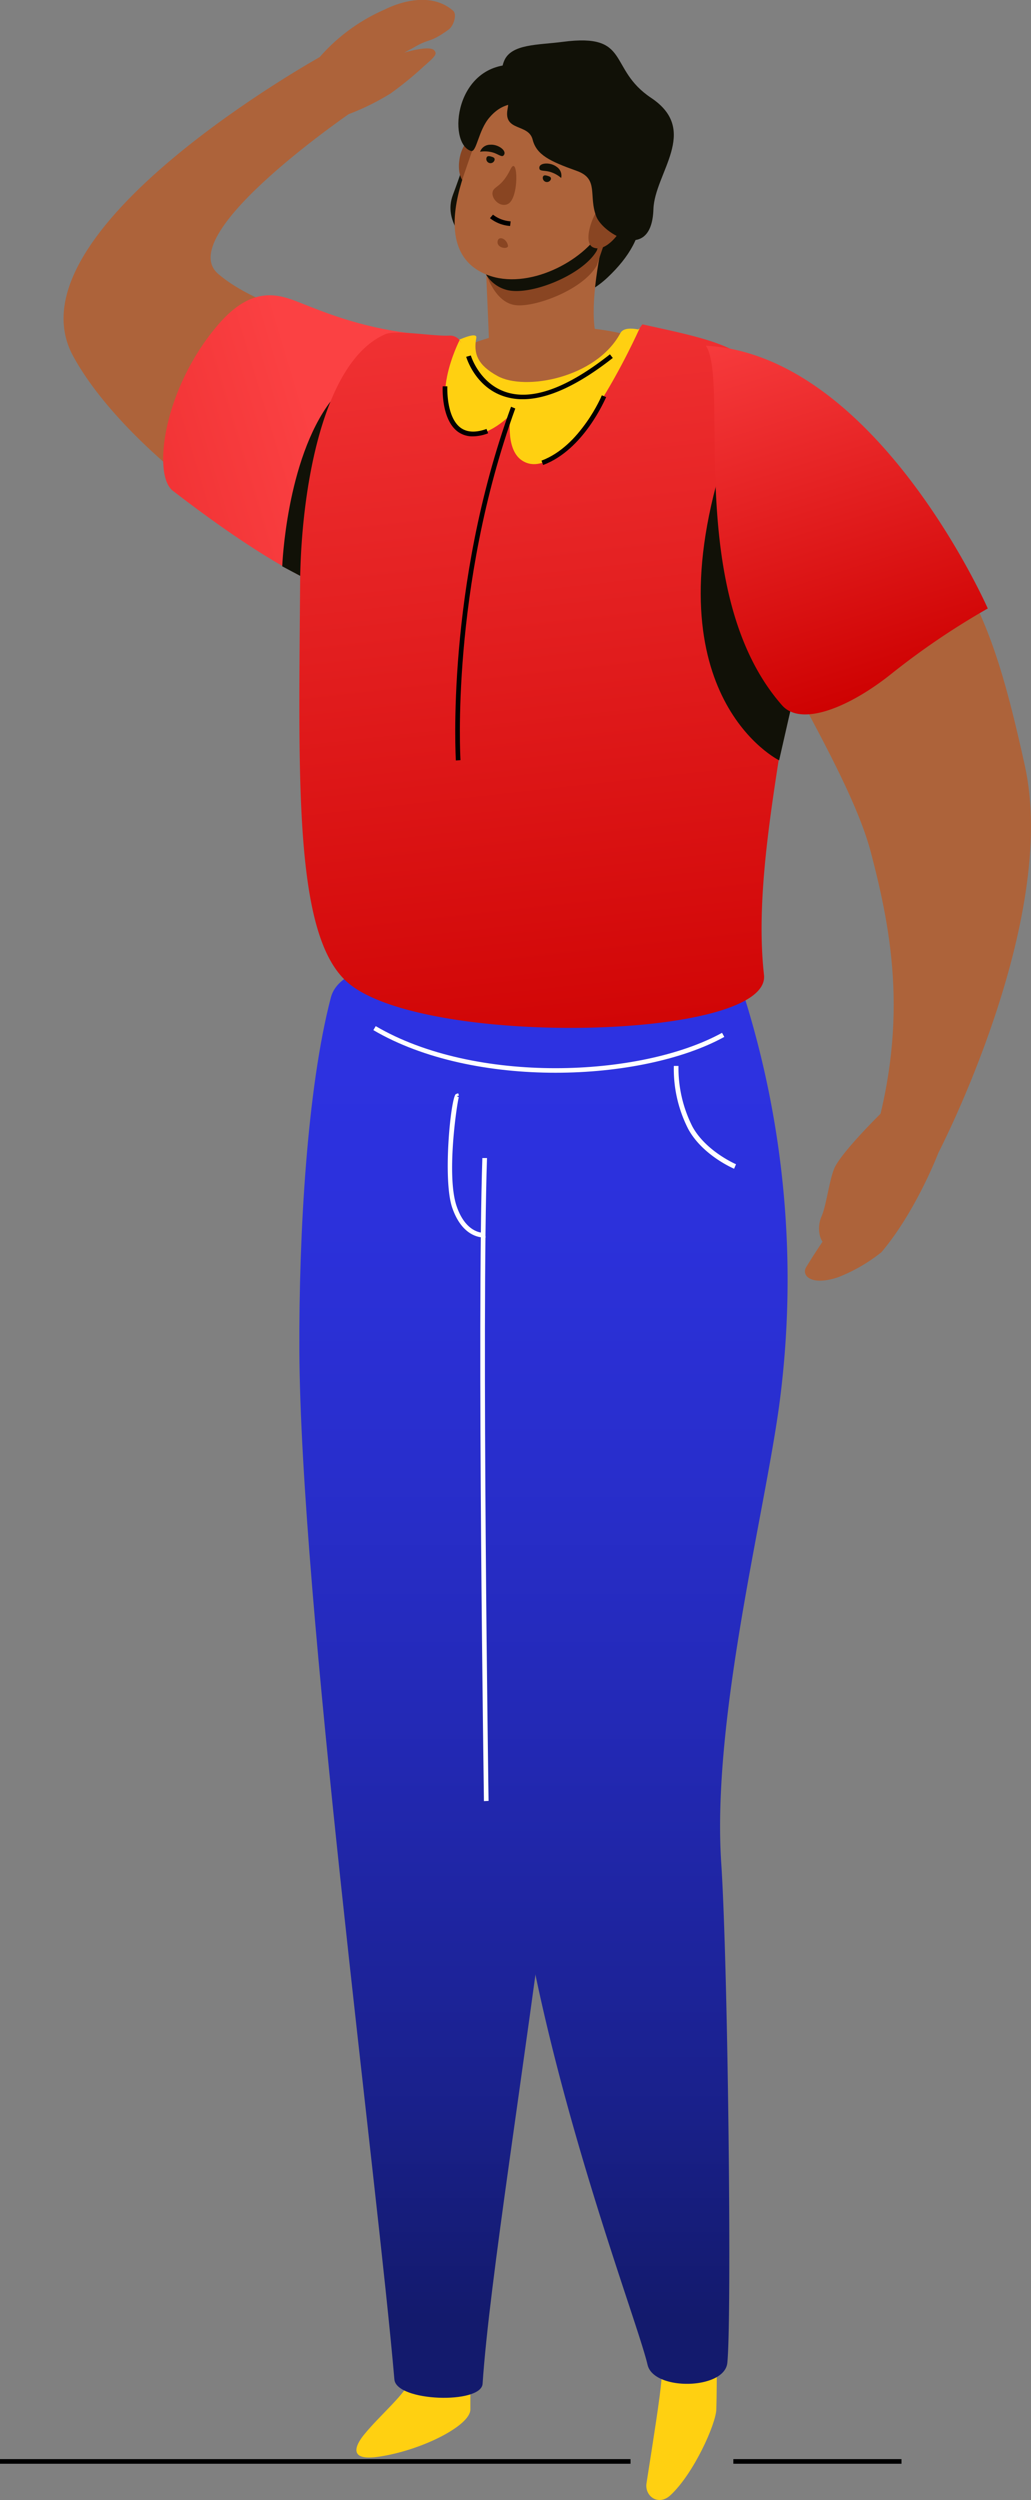 <svg xmlns="http://www.w3.org/2000/svg" xmlns:xlink="http://www.w3.org/1999/xlink" viewBox="0 0 222.1 538.58"><rect x="0" y="0" width="222.1" height="538.58" fill="#808080" stroke="none"/><defs><style>.cls-1{fill:#ad633a;}.cls-2{fill:url(#linear-gradient);}.cls-3{fill:#111107;}.cls-4{fill:#ffd011;}.cls-5{fill:url(#linear-gradient-2);}.cls-6{fill:url(#linear-gradient-3);}.cls-7{fill:#894522;}.cls-8{fill:url(#linear-gradient-4);}.cls-9{fill:#fff;}.cls-10{fill:url(#linear-gradient-5);}</style><linearGradient id="linear-gradient" x1="1119.76" y1="-19186.16" x2="1101.81" y2="-19023.41" gradientTransform="matrix(-0.18, -0.98, -0.98, 0.18, -18539.91, 4621.52)" gradientUnits="userSpaceOnUse"><stop offset="0" stop-color="#fb4143"/><stop offset="1" stop-color="#cd0000"/></linearGradient><linearGradient id="linear-gradient-2" x1="134.64" y1="215" x2="134.64" y2="499.08" gradientUnits="userSpaceOnUse"><stop offset="0" stop-color="#2d32e2"/><stop offset="0.16" stop-color="#2c31dc"/><stop offset="0.36" stop-color="#282ecc"/><stop offset="0.58" stop-color="#2228b2"/><stop offset="0.82" stop-color="#1a218e"/><stop offset="1" stop-color="#131a6d"/></linearGradient><linearGradient id="linear-gradient-3" x1="97.33" y1="215" x2="97.33" y2="499.08" xlink:href="#linear-gradient-2"/><linearGradient id="linear-gradient-4" x1="-10196.15" y1="11.9" x2="-10221.53" y2="242.03" gradientTransform="matrix(-1, 0, 0, 1, -10091.55, 0)" xlink:href="#linear-gradient"/><linearGradient id="linear-gradient-5" x1="-9959.02" y1="-603.15" x2="-9986.36" y2="-513.24" gradientTransform="matrix(-1.03, 0.02, 0.01, 1, -10087.15, 863.19)" xlink:href="#linear-gradient"/></defs><title>china</title><g id="Image"><path class="cls-1" d="M69.4,12S1.07,49.75,15.76,76.72C26.38,96.23,57,118.27,70.52,121.05,81.61,123.33,112.67,78.27,98,75.64,78.66,72.15,56.77,67.41,47,59,36.91,50.33,77,23.27,77,23.27Z"/><path class="cls-2" d="M47,69.93c7.39-8.61,13.16-6.48,17.51-4.77,5.22,2.06,12.87,5.28,23.85,6.64s-8.15,37.6-7.88,54.35c.08,5.08-12.9,3-43.25-20.43C32.78,102.29,35.19,83.67,47,69.93Z"/><path class="cls-1" d="M66.9,14.75A39.4,39.4,0,0,1,83,2C87.37.14,88.6,1.28,92,1.9c2.81.51,7.46,1.06,5,3a66.26,66.26,0,0,1-9.93,6.44s5.4-1.65,6.45-.51c.69.76.37,1.21-2.21,3.45a74.71,74.71,0,0,1-7.18,5.86,52.43,52.43,0,0,1-10.07,4.84Z"/><path class="cls-3" d="M71.2,86.49l3.13,42.7L60.8,122S61.64,99.16,71.2,86.49Z"/><path class="cls-4" d="M137.52,491s5.38,17.2,5,21.45c-.33,4-1.7,12.61-3.25,22.5-.43,2.74,2.54,5,5.17,2.56,5-4.65,9.75-15.25,9.87-18.46.19-5.41.06-20.9.06-20.9Z"/><path class="cls-4" d="M88.87,505.09s.26,5.2-.41,7.42c-.9,3.06-6.64,7.75-10.06,12-2,2.45-3.21,5.6,2.93,4.75,9.33-1.3,20-6.72,20-10.21V507.58Z"/><path class="cls-5" d="M99.61,210.71s56.33-9.72,60.58,3.51a203.85,203.85,0,0,1,7.7,88.27c-3.27,24.17-14.57,67.83-12.52,98.84,1.47,22.25,2.3,98,1.31,107.69-.6,5.79-15.86,6.07-17.18.41-2.51-10.82-26-70.77-29.7-121.46-2.84-38.57-2.29-64.19-3.3-80.86C103.34,254.54,99.61,210.71,99.61,210.71Z"/><path class="cls-6" d="M130.17,210s-8.81,169.09-11.35,189.07c-6,47.5-13.41,92.61-14.86,114.45-.3,4.43-18.59,3.86-19-.94C81.28,469.78,64.7,344.25,64.49,290.9c-.11-25.2,1.67-56.42,6.78-76C75.16,199.94,130.17,210,130.17,210Z"/><path class="cls-1" d="M90.59,80c19.18-14.43,55-13,66.78,7.9,4.24,7.55-2.07,23.37-9.32,28.56-9.89,7.1-24.29,7.11-36.44,4.41-12-2.66-23.76-8.08-31-16.44C72.26,94.86,81.7,86.64,90.59,80Z"/><path class="cls-3" d="M130.93,59.73c-8.94,8.48-22.44,6.36-28.63-4.57-1.83-3.22-6.9-7.42-4.73-13.19,3.58-9.55,4.48-14.46,6.82-18,4.76-7.21,20.24-2.64,24.72,2.6C141.81,41.42,140.13,51,130.93,59.73Z"/><path class="cls-7" d="M100.52,30.68c.73-.79,3-.36,4.59,1.32,1.3,1.37-1.91,8.33-4.43,7.61S98.4,33,100.52,30.68Z"/><path class="cls-1" d="M105.39,74.88c-.48-14.06-1-17.74-.4-23.28.62-5.84,26.74-7.83,25.29-1.64-2.07,8.85-3.27,18.47-1.6,23.4C130.24,78,105.61,81.2,105.39,74.88Z"/><path class="cls-7" d="M131,50l-2.44,7.19c-3,5.26-13.2,9-17.38,8.56-4.38-.42-6.6-6.35-7.05-9.19l.54-3.66Z"/><path class="cls-3" d="M130.34,48.73,128.56,54c-3,5.26-14.54,9.91-19.56,8.41a7.4,7.4,0,0,1-5.31-8l2-6.64Z"/><path class="cls-1" d="M112.15,17.69c4.46-2.65,16.78-3.47,20.28,6.27,2.88,8,.83,19-2.79,25.42-3.88,6.94-16,13.26-24.74,9.81-9.3-3.68-7.39-14.31-5-21.44C103.27,28,104.91,22,112.15,17.69Z"/><path class="cls-3" d="M101.46,32.52c1.21.38,1.58-4.47,4-7.23,4.11-4.8,7.62-1.4,8.84-5.62s.46-5.58-3-5.74C97.9,13.3,96.3,30.9,101.46,32.52Z"/><path class="cls-4" d="M155.78,85.36c0-7-19.85-17.86-22.13-13.61C128.42,81.48,113,84.25,107.18,81c-4.27-2.34-5.24-4.81-4.57-8.2.61-3.14-18.94,7.85-20.73,13.41-5.1,15.89,1.06,125.22,1.06,125.22s14.36,4.8,35.22,3c15.61-1.36,35.06-7,35.06-7S155.78,101.51,155.78,85.36Z"/><path class="cls-7" d="M110,36.4c1.59-3.17,1.89,6.39-.62,7.56-1.67.78-3.5-1.1-3.28-2.51S108,40.53,110,36.4Z"/><path class="cls-7" d="M109.43,52.92c.14.82-2.31.63-2.25-.8S109.14,51.3,109.43,52.92Z"/><path class="cls-8" d="M64.65,125.76C64.8,105.74,69.46,77.83,83,72c2.27-1,10.27.47,13.78.3a2.63,2.63,0,0,1,2.73,2c2,8.63,12,32.6,38.87-4.43,15.85,3.51,24.12,4.86,29.52,16.07,15.57,32.32-7.5,86.51-3.32,124.07,1.57,14-72.09,15.64-89.19,2.05C63.34,202.55,64.33,169.45,64.65,125.76Z"/><path class="cls-3" d="M155.55,100l17.81,39.54-5.52,24.25S140.3,150.27,155.55,100Z"/><path class="cls-4" d="M137.79,70.72s-15.54,34.94-25.35,28.47c-3.69-2.44-2.44-9.82-2.44-9.82l14.88-7.93Z"/><path class="cls-4" d="M99,73.29s-7.36,14.3.56,19.51c4.34,2.86,10.39-3.42,10.39-3.42Z"/><path class="cls-3" d="M108.43,33.53c1-.93-1.06-2.51-2.86-2.35a2.28,2.28,0,0,0-2.15,1.51,6.46,6.46,0,0,1,2.85.19C107.33,33.22,108.05,33.86,108.43,33.53Z"/><path class="cls-3" d="M116.22,36.4c-.39-1.35,2.22-1.57,3.67-.48a2.28,2.28,0,0,1,1,2.42A6.45,6.45,0,0,0,118.4,37C117.31,36.71,116.36,36.88,116.22,36.4Z"/><path class="cls-3" d="M116.94,38.15a.9.9,0,0,0,1.72.5c.14-.48-.23-.63-.71-.77S117.08,37.68,116.94,38.15Z"/><path class="cls-3" d="M104.8,34a.9.9,0,0,0,1.73.5c.13-.48-.24-.63-.72-.77S104.94,33.56,104.8,34Z"/><path class="cls-9" d="M104.25,388c0-1-1.51-102.84-.34-138.54l1,0c-1.17,35.68.32,137.47.34,138.49Z"/><path class="cls-9" d="M119.67,231.09c-14,0-28.4-2.82-39.24-9.18l.51-.86c21.39,12.56,57,11.12,74.6,1.44l.49.88C147.12,228.27,133.64,231.09,119.67,231.09Z"/><path class="cls-9" d="M158.14,251.77c-.27-.12-6.82-2.94-9.88-8.56a28.4,28.4,0,0,1-3.1-13.59l1,0a27.9,27.9,0,0,0,3,13.06c2.9,5.32,9.33,8.09,9.39,8.12Z"/><path class="cls-9" d="M104.26,266.58c-1.15,0-4.8-.49-6.84-6.41-2.11-6.15-.27-24.11.81-24.49l.47-.17.17.48-.46.17.43.2c-.35,1-2.76,16.82-.47,23.48,2.1,6.14,6,5.75,6.12,5.73l.12,1A3.4,3.4,0,0,1,104.26,266.58Z"/><path d="M101.9,94a5.33,5.33,0,0,1-3.27-1c-3.6-2.66-3.28-9.49-3.26-9.78l1,0c0,.06-.31,6.59,2.86,8.93,1.37,1,3.25,1.1,5.58.25l.34.94A9.53,9.53,0,0,1,101.9,94Z"/><path d="M112.63,86a12.82,12.82,0,0,1-4-.6c-6.24-2-8.12-8.27-8.2-8.54l1-.28c0,.06,1.83,6,7.56,7.88s13.25-.91,22.4-8.13l.62.78C124.51,83,118,86,112.63,86Z"/><path d="M117,100.17l-.35-.94c8.39-3.12,13-14,13-14.07l.93.39C130.34,86,125.76,96.9,117,100.17Z"/><path d="M98.2,163.82c0-.37-2.26-37.3,11.89-76.2L111,88C97,126.66,99.18,163.38,99.2,163.75Z"/><path d="M109.89,48.68A7.88,7.88,0,0,1,105.55,47l.65-.76A6.91,6.91,0,0,0,110,47.68Z"/><path class="cls-7" d="M129.83,44.18A3.22,3.22,0,0,1,134,45.94a5.11,5.11,0,0,1-1,4.66c-.92,1.26-3.25,3.66-5.27,2.67C125.24,52.09,128.15,44.78,129.83,44.18Z"/><path class="cls-3" d="M109.33,23.56c-.87,4.83,4.52,3,5.41,6.51.83,3.29,3.69,4.67,9.52,6.75,4.85,1.73,2.44,5.35,4.21,9.86,1.42,3.62,11.92,10.08,12.29-1.6.25-7.81,10.08-16.95-.5-24-9.43-6.3-4.22-14-19-12.07-5.31.71-11.15.39-12.67,4.14C107,17.09,110.5,17.07,109.33,23.56Z"/><path class="cls-1" d="M202.15,248.33s-4.78,12.56-12.27,21.42a35.85,35.85,0,0,1-9.3,5.38c-5.92,2-8-.42-6.9-2.18a132.13,132.13,0,0,1,9.46-13.54s-2.31,8.42-4.66,8.79c-1.54.24-2.82-3.2-1.49-6.19,1.07-2.41,1.78-8.74,3-10.86,2.09-3.75,9.69-11.22,9.69-11.22Z"/><path class="cls-1" d="M202.15,248.33s26-50,18.62-83.42-13-47.45-42-69.78c-9-6.91-26.09,4.57-22.63,19.65,4.19,18.23,26.41,49.49,31.48,68.89,4.53,17.35,8.37,37.41-.22,64.49C184,258.7,202.15,248.33,202.15,248.33Z"/><path class="cls-10" d="M191.79,145.34a161.3,161.3,0,0,1,21-14.26s-24-54.59-60.74-56.61c5.24,7.7-4.8,53.31,16.43,77.48C172.57,156.56,182.8,152.46,191.79,145.34Z"/><path class="cls-1" d="M83,2s8.81-4.77,14.62.32c.88.77.13,3.27-1,4.07-4.41,3.16-3.74,1.57-8,4.13C86.34,11.85,83,2,83,2Z"/><rect x="157.98" y="529.74" width="36.22" height="1"/><rect y="529.74" width="135.83" height="1"/></g></svg>